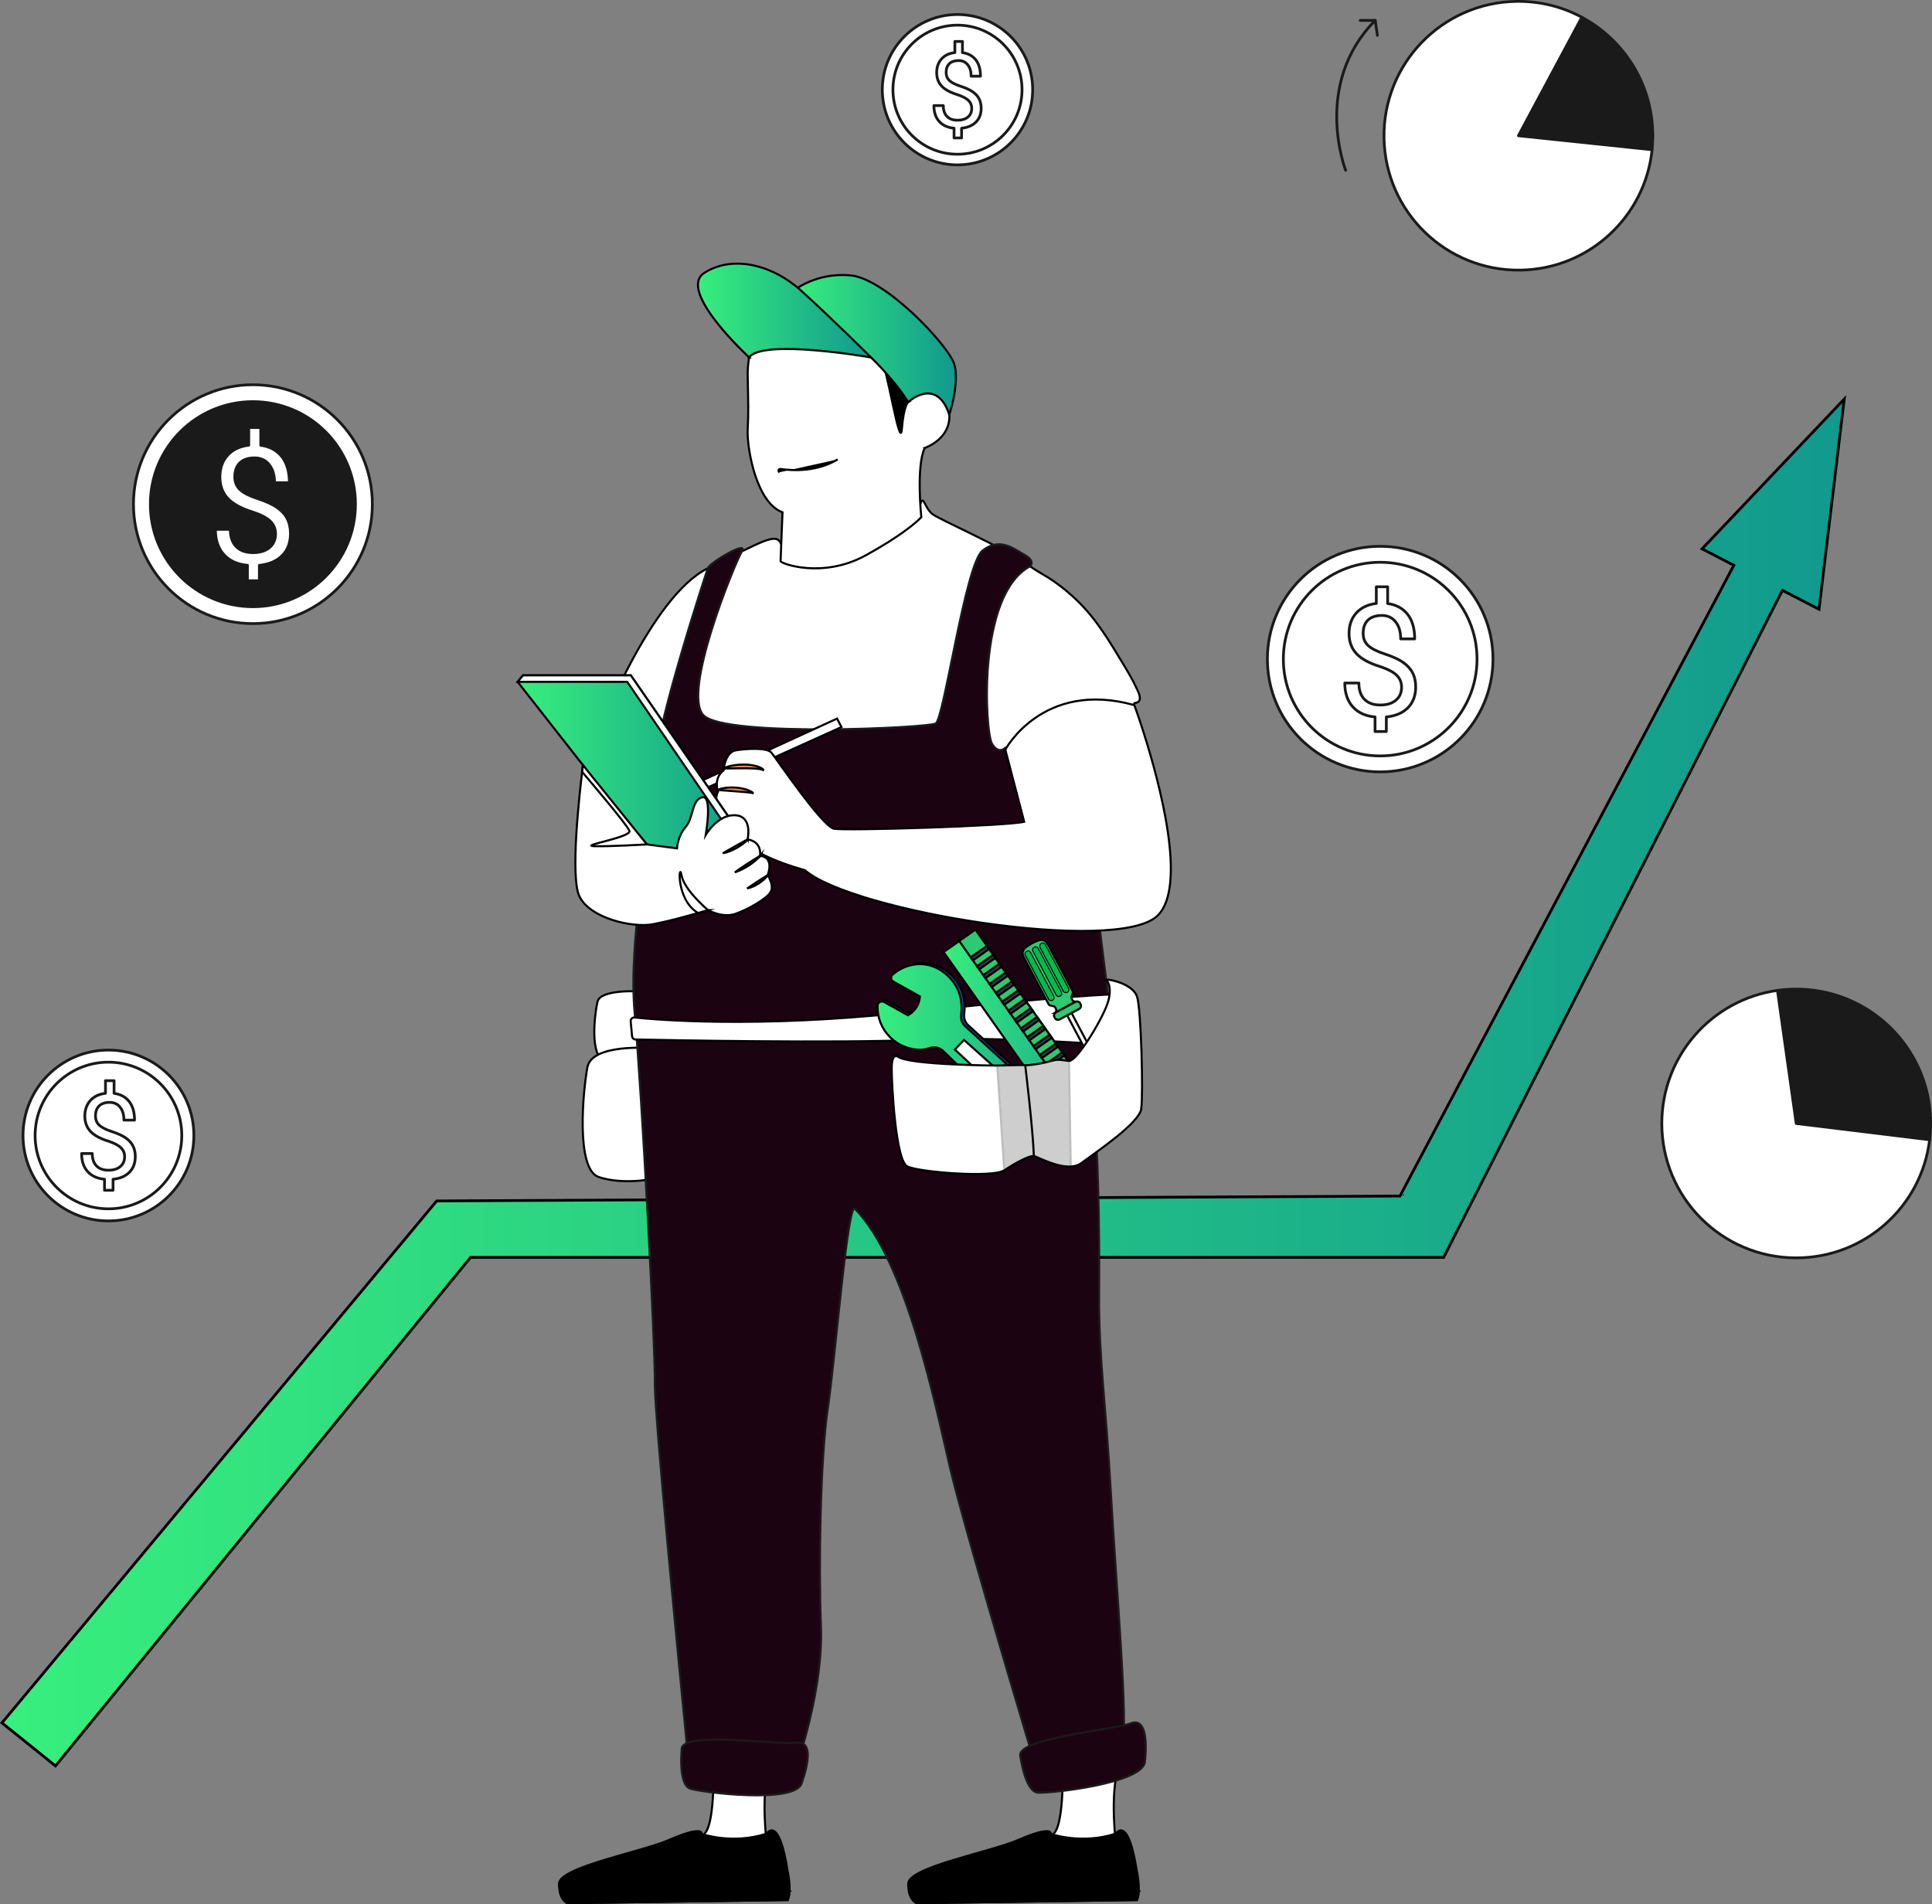 <?xml version="1.0" encoding="UTF-8"?>
<svg xmlns="http://www.w3.org/2000/svg" xmlns:xlink="http://www.w3.org/1999/xlink" id="Layer_2" viewBox="0 0 701.04 691.01">
  <rect x="0" y="0" width="701.04" height="691.01" fill="#808080" stroke="none"/>
  <defs>
    <style>.cls-1{fill:#1a1a1a;}.cls-1,.cls-2,.cls-3,.cls-4{stroke:#1a1a1a;stroke-linecap:round;stroke-linejoin:round;}.cls-2,.cls-5{fill:#fff;}.cls-3,.cls-6{fill:none;}.cls-7,.cls-8,.cls-9,.cls-10,.cls-11,.cls-12,.cls-13,.cls-6,.cls-14,.cls-5,.cls-15,.cls-16,.cls-17,.cls-18{stroke:#000;stroke-miterlimit:10;}.cls-7,.cls-8,.cls-9,.cls-10,.cls-11,.cls-12,.cls-6,.cls-14,.cls-5,.cls-4,.cls-15,.cls-16,.cls-17,.cls-18{stroke-width:.75px;}.cls-8{fill:url(#New_Gradient_Swatch_2-5);}.cls-9{fill:url(#New_Gradient_Swatch_2-6);}.cls-10{fill:url(#New_Gradient_Swatch_2-4);}.cls-11{fill:url(#New_Gradient_Swatch_2-3);}.cls-12{fill:url(#New_Gradient_Swatch_2-2);}.cls-13{fill:url(#New_Gradient_Swatch_2);}.cls-19{fill:#04ba4e;}.cls-20{opacity:.26;}.cls-14{fill:#ff885a;}.cls-4{fill:#1c0311;}.cls-15{fill:#2ec971;}.cls-16{fill:#313b47;}.cls-17{fill:#1a4e9e;}.cls-18{fill:#424344;}</style>
    <linearGradient id="New_Gradient_Swatch_2" x1=".71" y1="392.83" x2="669.19" y2="392.83" gradientUnits="userSpaceOnUse">
      <stop offset="0" stop-color="#38ef7d"></stop>
      <stop offset="1" stop-color="#11998e"></stop>
    </linearGradient>
    <linearGradient id="New_Gradient_Swatch_2-2" x1="287.63" y1="125.14" x2="346.86" y2="125.14" xlink:href="#New_Gradient_Swatch_2"></linearGradient>
    <linearGradient id="New_Gradient_Swatch_2-3" x1="253.26" y1="112.69" x2="316.05" y2="112.69" xlink:href="#New_Gradient_Swatch_2"></linearGradient>
    <linearGradient id="New_Gradient_Swatch_2-4" x1="342.4" y1="377.39" x2="404.77" y2="377.39" gradientTransform="translate(286.07 -146.37) rotate(35.22)" xlink:href="#New_Gradient_Swatch_2"></linearGradient>
    <linearGradient id="New_Gradient_Swatch_2-5" x1="318.41" y1="386.33" x2="394.67" y2="386.33" xlink:href="#New_Gradient_Swatch_2"></linearGradient>
    <linearGradient id="New_Gradient_Swatch_2-6" x1="187.83" y1="279.14" x2="271.8" y2="279.14" xlink:href="#New_Gradient_Swatch_2"></linearGradient>
  </defs>
  <g id="Layer_1-2">
    <g>
      <g>
        <g>
          <circle class="cls-2" cx="39.35" cy="412.06" r="31"></circle>
          <circle class="cls-2" cx="39.35" cy="412.06" r="26.61"></circle>
          <path class="cls-2" d="M45.22,419.74c0-1.28-.45-2.36-1.35-3.24-.9-.88-2.42-1.67-4.55-2.39-2.97-.91-5.14-2.09-6.5-3.55-1.36-1.46-2.04-3.31-2.04-5.56s.67-4.16,2-5.63c1.33-1.46,3.16-2.34,5.49-2.62v-4.58h3.12v4.6c2.34,.32,4.17,1.3,5.47,2.95,1.3,1.65,1.96,3.9,1.96,6.76h-3.85c0-1.97-.47-3.54-1.4-4.7-.93-1.16-2.2-1.74-3.79-1.74s-2.93,.43-3.81,1.29c-.88,.86-1.32,2.06-1.32,3.6,0,1.43,.46,2.56,1.39,3.41,.93,.85,2.46,1.61,4.58,2.31,2.13,.69,3.79,1.45,4.98,2.28,1.19,.83,2.07,1.8,2.64,2.9,.57,1.1,.85,2.39,.85,3.87,0,2.36-.71,4.26-2.12,5.69-1.42,1.44-3.4,2.29-5.95,2.55v4h-3.1v-4c-2.6-.24-4.63-1.16-6.1-2.77-1.47-1.61-2.21-3.8-2.21-6.56h3.87c0,1.94,.51,3.43,1.53,4.48,1.02,1.05,2.46,1.57,4.33,1.57s3.26-.44,4.31-1.32c1.05-.88,1.57-2.08,1.57-3.6Z"></path>
        </g>
        <polygon class="cls-13" points="669.19 144.82 617.6 199.18 629.13 205.14 507.99 434.03 158.46 435.81 .71 625.21 20.13 640.83 170.74 456.29 523.84 456.29 646.75 214.23 660.04 221.09 669.19 144.82"></polygon>
        <g>
          <path class="cls-1" d="M599.72,48.45c.03,2-.06,3.96-.26,5.9l-48.5-5.08,23.02-43c15.07,8.08,25.43,23.86,25.74,42.18Z"></path>
          <path class="cls-2" d="M599.47,54.35c-2.5,24.19-22.75,43.25-47.68,43.67-26.94,.45-49.13-21.01-49.59-47.93-.45-26.93,21.01-49.13,47.94-49.59,8.62-.15,16.75,1.95,23.84,5.76l-23.02,43,48.5,5.08Z"></path>
        </g>
        <g>
          <path class="cls-1" d="M700.54,407.71c0,2-.12,3.96-.36,5.9l-48.41-5.9-6.81-48.3c2.22-.31,4.5-.47,6.81-.47,8.62,0,16.71,2.24,23.74,6.16,14.93,8.33,25.03,24.29,25.03,42.61Z"></path>
          <path class="cls-2" d="M700.18,413.61c-2.91,24.15-23.47,42.86-48.41,42.86-26.94,0-48.77-21.83-48.77-48.76,0-24.63,18.25-44.98,41.96-48.3l6.81,48.3,48.41,5.9Z"></path>
        </g>
        <g>
          <circle class="cls-2" cx="500.81" cy="239.18" r="40.93"></circle>
          <circle class="cls-2" cx="500.81" cy="239.18" r="35.14"></circle>
          <path class="cls-2" d="M508.57,249.32c0-1.69-.59-3.12-1.78-4.28-1.19-1.16-3.19-2.21-6.01-3.15-3.92-1.2-6.78-2.76-8.58-4.68-1.8-1.92-2.69-4.37-2.69-7.34s.88-5.5,2.64-7.43c1.76-1.93,4.18-3.09,7.25-3.45v-6.05h4.12v6.08c3.09,.42,5.5,1.72,7.23,3.9,1.72,2.17,2.58,5.15,2.58,8.93h-5.08c0-2.61-.62-4.68-1.85-6.21-1.23-1.53-2.9-2.3-5-2.3s-3.87,.57-5.03,1.7c-1.16,1.14-1.74,2.72-1.74,4.75,0,1.88,.61,3.38,1.84,4.5,1.22,1.12,3.24,2.13,6.05,3.05,2.81,.91,5,1.92,6.58,3.01,1.58,1.1,2.74,2.37,3.48,3.83,.75,1.46,1.12,3.16,1.12,5.11,0,3.11-.94,5.62-2.8,7.52-1.87,1.9-4.49,3.02-7.86,3.37v5.28h-4.09v-5.28c-3.43-.31-6.11-1.53-8.06-3.66-1.94-2.13-2.92-5.02-2.92-8.66h5.11c0,2.56,.67,4.53,2.02,5.91,1.34,1.38,3.25,2.07,5.72,2.07s4.31-.58,5.69-1.74c1.38-1.16,2.07-2.74,2.07-4.75Z"></path>
        </g>
        <g>
          <circle class="cls-2" cx="347.43" cy="32.55" r="27.28"></circle>
          <circle class="cls-2" cx="347.43" cy="32.55" r="23.42"></circle>
          <path class="cls-2" d="M352.6,39.31c0-1.13-.4-2.08-1.19-2.86-.79-.77-2.13-1.47-4.01-2.1-2.62-.8-4.52-1.84-5.72-3.12-1.2-1.28-1.8-2.91-1.8-4.89s.59-3.67,1.76-4.96c1.17-1.29,2.78-2.06,4.84-2.3v-4.03h2.75v4.05c2.06,.28,3.67,1.15,4.82,2.6,1.15,1.45,1.72,3.43,1.72,5.95h-3.39c0-1.74-.41-3.12-1.23-4.14-.82-1.02-1.93-1.53-3.33-1.53s-2.58,.38-3.35,1.13c-.77,.76-1.16,1.81-1.16,3.16,0,1.25,.41,2.25,1.23,3,.82,.74,2.16,1.42,4.03,2.03,1.87,.61,3.33,1.28,4.38,2.01,1.05,.73,1.82,1.58,2.32,2.55,.5,.97,.75,2.11,.75,3.41,0,2.08-.62,3.75-1.87,5.01-1.25,1.26-2.99,2.01-5.24,2.25v3.52h-2.73v-3.52c-2.28-.21-4.07-1.02-5.37-2.44-1.3-1.42-1.94-3.34-1.94-5.78h3.41c0,1.71,.45,3.02,1.34,3.94,.9,.92,2.17,1.38,3.81,1.38s2.87-.39,3.79-1.16c.92-.77,1.38-1.83,1.38-3.17Z"></path>
        </g>
        <g>
          <circle class="cls-2" cx="91.77" cy="182.96" r="43.34"></circle>
          <circle class="cls-1" cx="91.77" cy="182.96" r="37.21"></circle>
          <path class="cls-2" d="M99.98,193.7c0-1.79-.63-3.31-1.89-4.54-1.26-1.23-3.38-2.34-6.36-3.34-4.15-1.27-7.18-2.92-9.09-4.96-1.9-2.04-2.85-4.63-2.85-7.77s.93-5.82,2.79-7.87c1.86-2.05,4.42-3.27,7.68-3.66v-6.41h4.36v6.44c3.28,.45,5.83,1.82,7.65,4.13,1.82,2.3,2.74,5.45,2.74,9.45h-5.38c0-2.76-.65-4.95-1.96-6.57-1.31-1.62-3.07-2.44-5.3-2.44s-4.1,.6-5.33,1.8c-1.23,1.2-1.84,2.88-1.84,5.03,0,1.99,.65,3.58,1.95,4.76,1.3,1.18,3.43,2.26,6.41,3.22,2.97,.97,5.3,2.03,6.96,3.19,1.67,1.16,2.9,2.51,3.69,4.05,.79,1.54,1.19,3.35,1.19,5.41,0,3.3-.99,5.95-2.97,7.96-1.98,2.01-4.75,3.2-8.32,3.57v5.59h-4.33v-5.59c-3.63-.33-6.47-1.62-8.53-3.88-2.06-2.25-3.09-5.31-3.09-9.17h5.41c0,2.71,.71,4.8,2.14,6.26,1.42,1.46,3.44,2.19,6.06,2.19s4.56-.61,6.03-1.84c1.46-1.23,2.19-2.91,2.19-5.03Z"></path>
        </g>
        <path class="cls-3" d="M493.55,7.4h5.46c-22.93,23.22-10.73,54.4-10.73,54.4"></path>
        <line class="cls-3" x1="499.8" y1="12.85" x2="499.01" y2="7.4"></line>
      </g>
      <g>
        <g>
          <path class="cls-5" d="M232.05,359.77s-14.17-.9-15.25,3.77c-1.08,4.66-2.87,19.91,2.69,21.53,5.56,1.61,15.96,.72,15.96-1.08s-3.41-24.22-3.41-24.22Z"></path>
          <path class="cls-5" d="M235.78,380.34s-21.04-1.66-22.64,6.96-4.26,36.81,4,39.79c8.26,2.98,23.71,1.33,23.71-1.99s-5.06-44.76-5.06-44.76Z"></path>
          <path class="cls-5" d="M283.48,197.44s4.62,8.78,20.28,3.04,29.1-13.97,30.18-17.57c1.08-3.6,1.62,1.42,4.31,3.58,2.69,2.15,25.83,12.02,35.52,19.01,2.82,2.04,5.96,3.56,8.8,5.57,2.94,2.07,5.72,4.38,8.3,6.88,7.03,6.79,11.86,15.01,16.86,23.3,1.62,2.69,3.24,5.41,4.56,8.26,.51,1.11,1.41,2.71,1.3,3.99s-.84,1.43-1.98,1.69c0,0-20.63,55.97-26.73,57.76-6.1,1.79-88.91-6.46-101.41-10.76-12.5-4.31-66.67-35.52-66.67-35.52,0,0,19.19-50.18,40-60.43,20.81-10.25,24.81-13.09,26.67-8.8Z"></path>
          <path class="cls-4" d="M407.13,632.07c-2.51,3.05-32.29,5.74-32.29,5.74,0,0-1.09-3.61-2.86-9.54-6.66-22.35-23.03-77.61-27.28-95.76-5.38-22.96-15.93-75.04-34.48-93.85-2.65-2.69-7.14,54.39-9.83,72.32-2.69,17.94-3.41,56.5-2.51,79.11,.89,22.6-8.25,48.79-8.25,48.79l-39.46,3.77s-.37-3.72-.99-9.96c-2.99-30.25-11.72-119.67-11.57-130.67,.18-13.28-4.66-104.58-7.35-134.71-.6-6.68-.52-14.14-.05-21.83,.35-5.7,.91-11.53,1.58-17.27,2.5-21.46,6.47-41.74,6.06-49.62-.66-12.84,18.96-72.35,18.96-72.35,.66-2.02,14.89-10.43,12.37-6.14-2.52,4.28-22.05,51.68-13.8,59.58,8.25,7.89,81.08,4.48,84.13,2.87,3.05-1.61,10.76-57.94,17.04-62.78,6.28-4.84,11.12-.72,15.25,1.61,3.97,2.24,2.13,3.99,1.98,4.12,0,0-.01,0-.01,0-19.37,10.4-16.32,60.27-13.81,64.4,2.51,4.13,4.84,1.43,4.84,1.43l8.07,30.86,24.4,19.91s1.1,9.21,2.6,21.45c.73,5.98,1.56,12.68,2.4,19.37,2.2,17.5-6.65,35.55-5.74,40.1,1.97,9.86,2.46,43.19,2.28,66.33-.18,23.14,2.44,39.59,4.29,72.65,1.68,30.1,6.55,87.01,4.04,90.06Z"></path>
          <path class="cls-5" d="M335.53,162.58c-3.16,6.67-1.23,25.09-1.23,25.09,0,0-4.56,5.26-20.18,13.86-15.61,8.6-30.88,2.98-30.88,2.1s.7-17.72,.7-17.72c-9.65-3.51-12.99-23.68-12.64-30,.34-6.31,.18-10.17,.01-19.3-.05-2.48,.14-4.58,.43-6.33,.79-4.69,2.37-6.83,2.37-6.83l45.12,2.4,1.03,.05s23.68,15.61,24.21,24.56c.53,8.95-8.95,12.11-8.95,12.11Z"></path>
          <path class="cls-7" d="M329.56,145.92s-1.62,1.05-2.3,9.65c-.68,8.6-5.24-21.89-7.7-25.85-2.46-3.96,9.12,1.47,10,6.2,.88,4.74,0,10,0,10Z"></path>
          <path class="cls-12" d="M316.05,129.71s8.07,7.61,13.51,16.2c0,0,10.18-9.47,14.91,4.56,0,0,3.86-11.75,1.75-18.42-2.11-6.67-24.74-30.88-37.55-32.11-12.81-1.23-21.05,5.79-21.05,5.79,0,0,22.81,21.63,28.42,23.97Z"></path>
          <path class="cls-11" d="M271.85,129.71s-26.33-24.15-16.33-30.64c10-6.49,24.39-3.33,35.26,6.49,10.88,9.83,25.26,24.15,25.26,24.15,0,0-39.45-6.91-44.2,0Z"></path>
          <path class="cls-5" d="M228.85,370.63c-.07-.8,.6-1.47,1.4-1.39,7.74,.81,44.08,3.94,97.95-1.76,60.99-6.46,76.34-6.65,76.34-6.65l3.71,2.63c2.57,1.82,3.58,5.15,2.47,8.1l-3.01,7.97s-43.28-3.63-74.49-2.19c-28.91,1.33-93.3,.08-102.63-.12-.65-.01-1.18-.51-1.24-1.16l-.5-5.44Z"></path>
          <g>
            <path class="cls-15" d="M374.42,342.35c-3.02,1.62-4.09,2.89-2.85,5.24,1.25,2.35,8.4,15.86,8.92,16.84,.41,.77,1.99,.4,2.36,1.1,.27,.51,.24,.44,.34,.65,.19,.36,.04,.79-.13,1.24,.02-.01,.05-.03,.07-.04l7.06-3.8s.05-.02,.08-.04c-.47-.11-.9-.21-1.1-.58-.11-.2-.07-.14-.34-.65-.37-.7,.81-1.82,.41-2.59-.52-.97-7.67-14.49-8.92-16.84-1.25-2.35-2.89-2.16-5.91-.54Zm7.43,20.44l-.06,.03c-.42,.23-.94,.08-1.16-.33l-8.44-15.93c-.22-.41-.05-.93,.37-1.15l.06-.03c.42-.23,.94-.08,1.16,.33l8.44,15.93c.22,.41,.05,.93-.37,1.15Zm2.76-1.48l-.06,.03c-.42,.23-.94,.08-1.16-.33l-8.44-15.93c-.22-.41-.05-.93,.37-1.15l.06-.03c.42-.23,.94-.08,1.16,.33l8.44,15.93c.22,.41,.05,.93-.37,1.15Zm2.96-2.54c.22,.41,.05,.93-.37,1.15l-.06,.03c-.42,.23-.94,.08-1.16-.33l-8.44-15.93c-.22-.41-.05-.93,.37-1.15l.06-.03c.42-.23,.94-.08,1.16,.33l8.44,15.93Z"></path>
            <path class="cls-19" d="M377.97,342.5l-.06,.03c-.42,.23-.59,.74-.37,1.15l8.44,15.93c.22,.41,.73,.56,1.16,.33l.06-.03c.42-.23,.59-.74,.37-1.15l-8.44-15.93c-.22-.41-.73-.56-1.16-.33Z"></path>
            <path class="cls-19" d="M375.39,343.89l-.06,.03c-.42,.23-.59,.74-.37,1.15l8.44,15.93c.22,.41,.73,.56,1.16,.33l.06-.03c.42-.23,.59-.74,.37-1.15l-8.44-15.93c-.22-.41-.73-.56-1.16-.33Z"></path>
            <path class="cls-19" d="M372.62,345.37l-.06,.03c-.42,.23-.59,.74-.37,1.15l8.44,15.93c.22,.41,.73,.56,1.16,.33l.06-.03c.42-.23,.59-.74,.37-1.15l-8.44-15.93c-.22-.41-.73-.56-1.16-.33Z"></path>
            <polygon class="cls-5" points="404.3 400.69 403.81 402.84 407.6 407.33 408.56 406.82 409.53 406.3 407.93 400.63 405.89 399.84 388.82 367.61 387.23 368.47 404.3 400.69"></polygon>
            <path class="cls-15" d="M383.14,367.38s-.05,.03-.07,.04c-.58,.36-.79,1.09-.48,1.68l.18,.33c.33,.61,1.1,.84,1.73,.5l2.74-1.47,1.58-.85,2.74-1.47c.63-.34,.88-1.11,.55-1.73l-.18-.33c-.31-.59-1.04-.82-1.66-.54-.03,.01-.05,.02-.08,.04l-7.06,3.8Z"></path>
          </g>
          <g>
            <rect class="cls-10" x="366.52" y="333.32" width="14.12" height="88.14" transform="translate(-149.27 284.57) rotate(-35.22)"></rect>
            <rect class="cls-15" x="372.83" y="331.31" width="7.17" height="88.14" transform="translate(-147.59 285.84) rotate(-35.22)"></rect>
            <g>
              <rect class="cls-16" x="351.99" y="345.18" width="7.17" height="1.37" transform="translate(-134.38 268.41) rotate(-35.22)"></rect>
              <rect class="cls-16" x="354.26" y="348.4" width="7.17" height="1.37" transform="translate(-135.82 270.32) rotate(-35.22)"></rect>
              <rect class="cls-16" x="356.54" y="351.62" width="7.17" height="1.37" transform="translate(-137.26 272.22) rotate(-35.22)"></rect>
              <rect class="cls-16" x="358.81" y="354.85" width="7.17" height="1.37" transform="translate(-138.71 274.12) rotate(-35.22)"></rect>
              <rect class="cls-16" x="361.09" y="358.07" width="7.17" height="1.37" transform="translate(-140.15 276.02) rotate(-35.22)"></rect>
              <rect class="cls-16" x="363.36" y="361.29" width="7.17" height="1.37" transform="translate(-141.59 277.92) rotate(-35.22)"></rect>
              <rect class="cls-16" x="365.64" y="364.51" width="7.17" height="1.37" transform="translate(-143.03 279.83) rotate(-35.22)"></rect>
              <rect class="cls-16" x="367.91" y="367.74" width="7.17" height="1.37" transform="translate(-144.47 281.73) rotate(-35.22)"></rect>
              <rect class="cls-16" x="370.19" y="370.96" width="7.17" height="1.37" transform="translate(-145.92 283.63) rotate(-35.22)"></rect>
              <rect class="cls-16" x="372.46" y="374.18" width="7.17" height="1.37" transform="translate(-147.36 285.53) rotate(-35.22)"></rect>
              <rect class="cls-16" x="374.74" y="377.4" width="7.17" height="1.37" transform="translate(-148.8 287.43) rotate(-35.22)"></rect>
              <rect class="cls-16" x="377.01" y="380.62" width="7.17" height="1.37" transform="translate(-150.24 289.34) rotate(-35.22)"></rect>
              <rect class="cls-16" x="379.29" y="383.85" width="7.17" height="1.37" transform="translate(-151.68 291.24) rotate(-35.22)"></rect>
              <rect class="cls-16" x="381.56" y="387.07" width="7.17" height="1.37" transform="translate(-153.13 293.14) rotate(-35.22)"></rect>
              <rect class="cls-16" x="383.84" y="390.29" width="7.17" height="1.37" transform="translate(-154.57 295.04) rotate(-35.22)"></rect>
              <rect class="cls-16" x="386.11" y="393.51" width="7.17" height="1.37" transform="translate(-156.01 296.95) rotate(-35.22)"></rect>
              <rect class="cls-16" x="388.39" y="396.74" width="7.17" height="1.37" transform="translate(-157.45 298.85) rotate(-35.22)"></rect>
              <rect class="cls-16" x="390.66" y="399.96" width="7.17" height="1.37" transform="translate(-158.89 300.75) rotate(-35.22)"></rect>
              <rect class="cls-16" x="392.94" y="403.18" width="7.17" height="1.37" transform="translate(-160.34 302.65) rotate(-35.22)"></rect>
              <rect class="cls-16" x="395.21" y="406.4" width="7.17" height="1.37" transform="translate(-161.78 304.55) rotate(-35.22)"></rect>
            </g>
          </g>
          <g>
            <path class="cls-17" d="M389.75,422.42c-2.18,.07-4.25-.71-5.83-2.21l-40.63-39.21c-1.21-1.17-2.97-1.6-4.58-1.11-1.46,.44-2.46,.66-3.16,.68-4.26,.13-8.44-1.51-11.46-4.52-3.06-3.05-4.69-7.13-4.57-11.46,.01-.54,.3-1.03,.77-1.3,.47-.28,1.12-.32,1.61-.05l8.66,4.83c2.54-1.42,4.15-3.98,4.34-6.84l-9.67-5.4c-.45-.25-.74-.7-.79-1.2-.05-.51,.15-1,.54-1.33,2.67-2.29,5.87-3.6,9.28-3.79,3.83-.19,7.62,1.27,10.69,4.14,3.93,3.69,5.63,8.65,4.91,14.34-.19,1.53,.35,3.05,1.47,4.06l41.88,38.25c1.58,1.48,2.51,3.56,2.58,5.7,.11,3.43-2.59,6.31-6.02,6.41Z"></path>
            <path class="cls-8" d="M388.65,422.79c-2.18,.07-4.25-.71-5.83-2.21l-40.63-39.21c-1.21-1.17-2.97-1.6-4.58-1.11-1.46,.44-2.46,.66-3.16,.68-4.26,.13-8.44-1.51-11.46-4.52-3.06-3.05-4.69-7.13-4.57-11.46,.01-.54,.3-1.03,.77-1.3,.47-.28,1.12-.32,1.61-.05l8.66,4.83c2.54-1.42,4.15-3.98,4.34-6.84l-9.67-5.4c-.45-.25-.74-.7-.79-1.2-.05-.51,.15-1,.54-1.33,2.67-2.29,5.87-3.6,9.28-3.79,3.83-.19,7.62,1.27,10.69,4.14,3.93,3.69,5.63,8.65,4.91,14.34-.19,1.53,.35,3.05,1.47,4.06l41.88,38.25c1.58,1.48,2.51,3.56,2.58,5.7,.11,3.43-2.59,6.31-6.02,6.41Z"></path>
            <polygon class="cls-5" points="349.81 377.39 381.39 405.67 377.4 409.77 346.48 380.87 349.81 377.39"></polygon>
          </g>
          <path class="cls-5" d="M414.13,402.34c-.76,5.31-16.52,15.79-21.72,19.7-1.1,.83-2.43,1.21-3.88,1.28-5.37,.29-12.18-3.58-13.38-3.8-1.51-.28-6.56,2.38-10.72,5.17-4.16,2.8-30.9,.7-35.19-1.4-4.29-2.09-5.68-29.77-5.68-35.64s2.27-4.19,2.27-4.19c4.04,3.08,36.03,3.22,36.03,3.22,0,0,9.24-.28,10.12-.14,.88,.14,5.55-.42,8.95-1.4,3.41-.98,4.04-.42,6.94-.14,2.9,.28,12.98-16.35,14.37-22.08,1.39-5.73-.92-7.39-.92-7.39,1.26-.28,9.76,1.52,11.27,6.14,1.51,4.61,2.27,35.36,1.51,40.67Z"></path>
          <g class="cls-20">
            <path class="cls-18" d="M388.53,423.33c-5.37,.29-12.18-3.58-13.38-3.8-1.51-.28-6.56,2.38-10.72,5.17l-2.56-38.01s9.24-.28,10.12-.14c.88,.14,5.55-.42,8.95-1.4,3.41-.98,4.04-.42,6.94-.14l.64,38.32Z"></path>
          </g>
          <path class="cls-6" d="M372,386.54s2.77,22.75,3.15,32.98"></path>
          <g>
            <path class="cls-5" d="M258.86,638.96s.78,21.95-3.01,26.23c-3.79,4.27,10.86,13.19,15.89,10.64,5.03-2.55,6.94-3.06,6.94-3.06,0,0-2.46-15.69-.49-27.58,1.97-11.9-19.33-6.23-19.33-6.23Z"></path>
            <g>
              <path class="cls-7" d="M286.49,686.03c-.05,1.26-.23,2.49-.64,3.48l-79.9,1.13s-2.03-.65-2.81-4.12c-.18-.81-.3-1.76-.3-2.9-.04-6.04,29.96-11.57,39.86-15.89,12.81-5.58,11.91-2.2,11.91-2.2,0,0,11.19,3.94,23.6-.14,0,0,4.4-7.08,7.59,13.66,0,0,.83,3.62,.7,6.99Z"></path>
              <path class="cls-7" d="M286.49,686.03c-.05,1.26-.23,2.49-.64,3.48l-79.9,1.13s-2.03-.65-2.81-4.12l83.35-.49Z"></path>
            </g>
          </g>
          <g>
            <path class="cls-5" d="M385.57,638.96s.78,21.95-3.01,26.23c-3.79,4.27,10.86,13.19,15.89,10.64,5.03-2.55,6.94-3.06,6.94-3.06,0,0-2.46-15.69-.49-27.58,1.97-11.9-19.33-6.23-19.33-6.23Z"></path>
            <g>
              <path class="cls-7" d="M413.2,686.03c-.05,1.26-.23,2.49-.64,3.48l-79.9,1.13s-2.03-.65-2.81-4.12c-.18-.81-.3-1.76-.3-2.9-.04-6.04,29.96-11.57,39.86-15.89,12.81-5.58,11.91-2.2,11.91-2.2,0,0,11.19,3.94,23.6-.14,0,0,4.4-7.08,7.59,13.66,0,0,.83,3.62,.7,6.99Z"></path>
              <path class="cls-7" d="M413.2,686.03c-.05,1.26-.23,2.49-.64,3.48l-79.9,1.13s-2.03-.65-2.81-4.12l83.35-.49Z"></path>
            </g>
          </g>
          <polygon class="cls-5" points="248.53 286.09 303.73 260.77 305.33 263.84 250.34 288.68 248.53 286.09"></polygon>
          <path class="cls-5" d="M420.08,332.24c-14.43,14.23-110.75-1.42-128.03-16.46,0,0-6.15-1.63-12.04-4.17-3.41-1.47-6.74-3.25-8.74-5.18-3.26-3.16-7.55-7.42-9.82-11.5-1.52-2.74-2.13-5.39-.91-7.6,0,0-1.83-4.81,2.03-7.79,0,0,.39-6.58,4.47-7.25,4.07-.67,11.24-1.03,12.84,.8,1.59,1.84,18.46,26.83,22.73,27.65,4.27,.81,63.25-.99,69.02-2.53l-5.32-20.35-1.52-5.83s13.55-25.43,46.82-16.14c0,0,1.46,3.95,3.41,10.09,5.77,18.2,15.85,55.62,5.06,66.25Z"></path>
          <path class="cls-14" d="M260.56,286.56c1.08-.42,2.15-.61,3.21-.72,1.06-.1,2.13-.11,3.18-.03,1.06,.08,2.11,.24,3.15,.51,.52,.14,1.04,.3,1.56,.51,.26,.12,.51,.21,.77,.36,.13,.07,.25,.13,.37,.21,.12,.09,.25,.17,.36,.26l-.04,.13c-.25-.06-.51-.11-.77-.14-.26-.04-.52-.06-.78-.09-.52-.06-1.04-.11-1.57-.16-1.05-.09-2.1-.17-3.15-.24l-3.15-.24-1.58-.11-1.58-.12v-.14Z"></path>
          <path class="cls-14" d="M262.59,278.77c1.18-.54,2.37-.82,3.58-1.03,1.2-.2,2.41-.29,3.62-.29,1.21,0,2.43,.1,3.65,.34,.61,.12,1.22,.28,1.82,.5,.15,.06,.3,.12,.45,.19,.15,.06,.3,.13,.44,.21,.14,.08,.29,.17,.43,.26l.2,.17c.06,.06,.12,.13,.17,.2l-.08,.11c-.23-.15-.53-.22-.82-.28-.29-.06-.59-.1-.88-.13-.59-.07-1.19-.11-1.79-.14-1.19-.06-2.39-.07-3.59-.07-1.2,0-2.4,0-3.6,.02l-3.6,.08v-.14Z"></path>
          <g>
            <polygon class="cls-9" points="271.8 307.18 233.68 313.2 212.31 278.67 202.15 265.7 187.83 247.43 189.78 245.08 228.89 245.08 258.67 288.18 271.8 307.18"></polygon>
            <polygon class="cls-5" points="271.8 307.18 268.46 307.18 255.37 288.06 227.58 247.43 187.83 247.43 189.78 245.08 228.89 245.08 258.67 288.18 271.8 307.18"></polygon>
          </g>
          <path class="cls-5" d="M279.54,323.87c-1.62,2.43-8.06,6.13-12.7,7.76-4.64,1.62-9.94-1.35-9.94-1.35,0,0-12.69,3.78-20.09,5.13-7.4,1.35-22.84-2.16-26.62-10.26-3.34-7.16,.18-37.95,1.05-45.02h0c.11-.93,.18-1.45,.18-1.45l23.3,27.75s.02,0,.05,0l10.87,1.43s.18-4.32,3.15-7.77c2.97-3.45,2.12-9.78,5.99-10.76,3.82-.97,1.36,13.29,1.3,13.67,.13-.22,4.41-7.55,10.75-7.15,6.43,.4,4.43,8.78,4.43,8.78,5.47,.81,4.52,5.94,4.52,5.94,5.4,.54,2.78,7.02,2.78,7.02,0,0,2.59,3.86,.96,6.28Z"></path>
          <path class="cls-5" d="M256.9,330.28s-8.69-7.31-9.6-12.66c-.91-5.35-2.24,8.84,6,13.7l3.6-1.04Z"></path>
          <g>
            <path class="cls-14" d="M271.3,304.66c-.58,.66-1.23,1.2-1.91,1.7-.33,.26-.69,.48-1.03,.71-.35,.22-.71,.43-1.07,.64-.37,.19-.73,.39-1.11,.58-.38,.17-.75,.36-1.14,.51-.77,.32-1.57,.6-2.44,.76l-.04-.07c1.43-.85,2.88-1.66,4.33-2.48,1.46-.8,2.9-1.63,4.37-2.41l.04,.07Z"></path>
            <path class="cls-14" d="M275.83,310.6c-.59,.72-1.26,1.32-1.95,1.89-.34,.29-.7,.54-1.05,.82-.36,.26-.73,.5-1.09,.75-.38,.23-.75,.47-1.13,.69-.39,.21-.77,.44-1.17,.64-.79,.41-1.6,.77-2.48,1.07l-.05-.06c.7-.55,1.43-1.05,2.17-1.54l2.21-1.47,2.24-1.43c.75-.48,1.5-.95,2.25-1.41l.04,.07Z"></path>
            <path class="cls-14" d="M278.6,317.62c-.44,.63-.96,1.15-1.51,1.63-.54,.48-1.12,.91-1.72,1.3-.6,.39-1.23,.74-1.89,1.05-.66,.31-1.34,.57-2.1,.72l-.04-.07c1.18-.81,2.39-1.59,3.58-2.38,1.21-.77,2.41-1.56,3.63-2.31l.04,.07Z"></path>
          </g>
          <path class="cls-5" d="M234.73,306.42s-13.23,.81-19.08,.65c-5.84-.16,13.66-3.21,12.73-5.6-.93-2.39-17.14-21.35-17.14-21.35h0c.11-.93,.26-2.49,.26-2.49l23.23,28.79Z"></path>
          <path class="cls-4" d="M247.38,634.55s-1.39,13.17,3.12,14.55c4.5,1.39,37.77,5.54,40.37-1.91,2.6-7.45,3.99-15.59-1.91-14.73-5.89,.87-41.06-4.33-41.58,2.08Z"></path>
          <path class="cls-4" d="M370.21,637.09s1.7,13.13,6.41,13.44c4.7,.3,38.03-3.36,38.83-11.21,.8-7.85,.26-16.09-5.27-13.89-5.53,2.21-40.95,5.3-39.97,11.66Z"></path>
        </g>
        <g>
          <path d="M282.86,171.38c-.67-.29-.38-1.29,.34-1.19,4.81,.7,13.27,1,20.75-3.47"></path>
          <path class="cls-6" d="M282.86,171.38c-.67-.29-.38-1.29,.34-1.19,4.81,.7,13.27,1,20.75-3.47"></path>
        </g>
      </g>
    </g>
  </g>
</svg>
